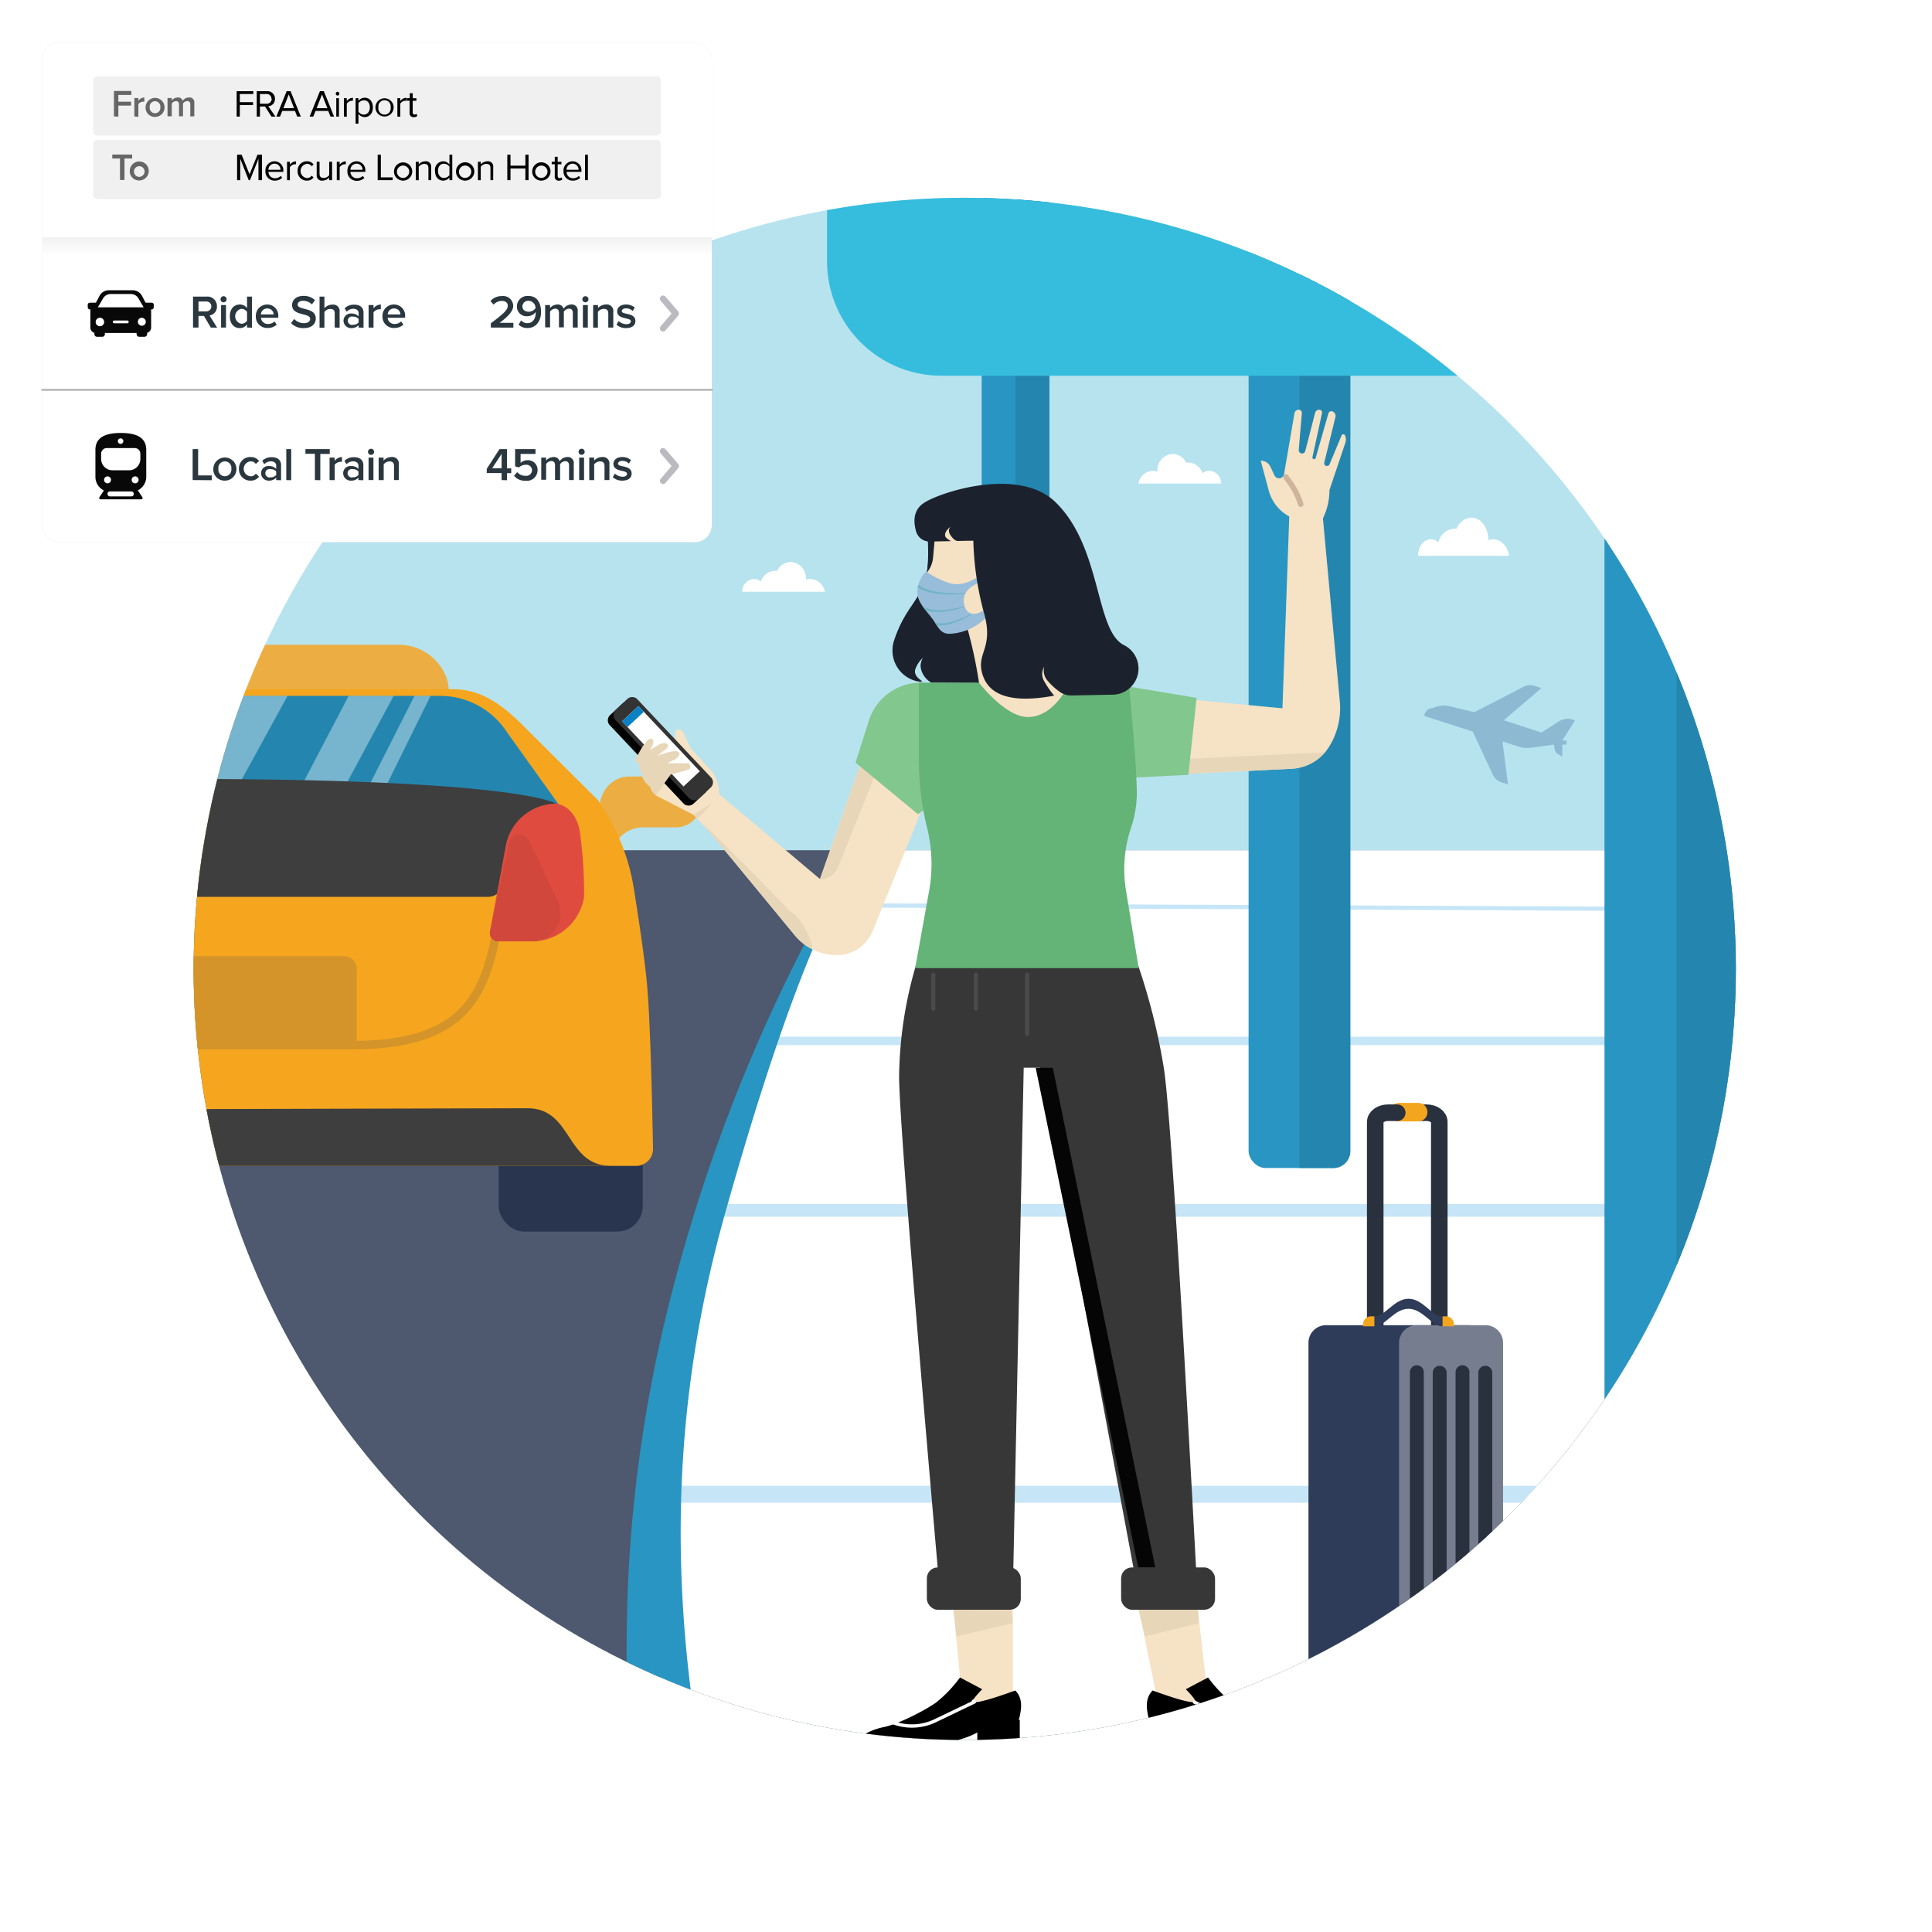 <?xml version="1.0" encoding="UTF-8"?> <svg xmlns="http://www.w3.org/2000/svg" xmlns:xlink="http://www.w3.org/1999/xlink" width="456" height="456" viewBox="0 0 456 456"><defs><style> .cls-1, .cls-10, .cls-17, .cls-24, .cls-26, .cls-33, .cls-37, .cls-39, .cls-53, .cls-55, .cls-57, .cls-7, .cls-8, .cls-9 { fill: none; } .cls-2 { clip-path: url(#clip-path); } .cls-3 { fill: #b7e3ef; } .cls-4 { fill: #7ba5c5; opacity: 0.67; } .cls-12, .cls-13, .cls-15, .cls-22, .cls-23, .cls-25, .cls-27, .cls-28, .cls-29, .cls-30, .cls-31, .cls-32, .cls-35, .cls-36, .cls-4, .cls-40, .cls-41, .cls-42, .cls-43, .cls-44, .cls-45, .cls-46, .cls-5, .cls-54, .cls-55, .cls-58 { fill-rule: evenodd; } .cls-20, .cls-5, .cls-51 { fill: #fff; } .cls-6 { fill: #4e586e; } .cls-10, .cls-7, .cls-8, .cls-9 { stroke: #c6e6f7; } .cls-10, .cls-17, .cls-24, .cls-26, .cls-33, .cls-37, .cls-39, .cls-53, .cls-7, .cls-8, .cls-9 { stroke-miterlimit: 10; } .cls-7 { stroke-width: 4px; } .cls-8 { stroke-width: 3px; } .cls-17, .cls-9 { stroke-width: 2px; } .cls-11 { fill: #2995c2; } .cls-12, .cls-19 { fill: #2486af; } .cls-13 { fill: #36bddd; } .cls-14 { fill: #29354f; } .cls-15 { fill: #ecae42; } .cls-16 { fill: #f5a61e; } .cls-17 { stroke: #d49429; } .cls-18 { fill: #d49429; } .cls-20 { opacity: 0.38; } .cls-21 { fill: #3e3e3e; } .cls-22 { fill: #df4c3f; } .cls-23 { fill: #d2473b; } .cls-24, .cls-26 { stroke: #29303e; stroke-width: 3.91px; } .cls-25 { fill: #f4a51e; } .cls-26, .cls-33, .cls-37, .cls-39, .cls-57 { stroke-linecap: round; } .cls-27 { fill: #b6b6b7; } .cls-29 { fill: #2e3c59; } .cls-30 { fill: #757d8f; } .cls-31 { fill: #29303e; } .cls-32 { fill: #f6e2c4; } .cls-33 { stroke: #fff; stroke-width: 0.79px; } .cls-34, .cls-43 { fill: #e8d6b9; } .cls-35, .cls-38 { fill: #373737; } .cls-36 { fill: #050505; } .cls-37 { stroke: #4b4a4b; } .cls-39 { stroke: #cdb49a; stroke-width: 1.29px; } .cls-40 { fill: #82c78d; } .cls-41 { fill: #333; } .cls-42 { fill: #0a81c4; } .cls-44 { fill: #64b377; } .cls-45 { fill: #1c222d; } .cls-46 { fill: #f5e1c3; } .cls-47 { fill: #98bdda; } .cls-48 { clip-path: url(#clip-path-2); } .cls-49 { fill: #71b4c4; } .cls-50 { opacity: 0.15; filter: url(#blurred); } .cls-52 { fill: url(#linear-gradient); } .cls-53 { stroke: #bbbaba; stroke-linecap: square; stroke-width: 0.5px; } .cls-54 { fill: #f0f0f0; } .cls-56 { fill: #666; } .cls-57 { stroke: #babac0; stroke-linejoin: round; stroke-width: 1.5px; } .cls-58 { fill: #080808; } .cls-59 { fill: #2a373e; } </style><clipPath id="clip-path"><circle class="cls-1" cx="227.7" cy="228.68" r="182"></circle></clipPath><clipPath id="clip-path-2"><path class="cls-1" d="M216.5,139.32c.1-1.63,1.58-4.83,2.41-4.22a20.07,20.07,0,0,0,5.32,2.57c3.64,1,7.52-1.7,9.73-4.45l-.07.67a2.37,2.37,0,0,1-.42,1.17,10.74,10.74,0,0,1-3.49,3c-1.55.92-2.61,2.05-2.51,3.92.1,2,1.37,3.64,3.82,2.56,2.24-1,2.93-2.13,3.91-5.34a.77.77,0,0,1,.41-.64,2.77,2.77,0,0,1,.67-.18,12.8,12.8,0,0,1-11.79,11.19c-2.54.22-3-1.55-4.34-3.41C218.37,143.77,216.34,142,216.5,139.32Z"></path></clipPath><filter id="blurred" name="blurred"><feGaussianBlur stdDeviation="2"></feGaussianBlur></filter><linearGradient id="linear-gradient" x1="89" y1="60.57" x2="89" y2="56.27" gradientUnits="userSpaceOnUse"><stop offset="0" stop-opacity="0"></stop><stop offset="1" stop-opacity="0.05"></stop></linearGradient></defs><g id="illu-free-navigator"><g id="Illustration"><g class="cls-2"><g id="Background"><g><rect class="cls-3" x="42.7" y="43.68" width="370" height="370"></rect><path class="cls-4" d="M336.2,169l11.4,3.66,4.72,10.14a3.48,3.48,0,0,0,2.1,1.86l1.5.48L354.62,175l3.95,1.27a6.09,6.09,0,0,0,2.65.23l5.55-.76.19,1.16a1.48,1.48,0,0,0,.71,1.05l1.07.64v-2.85h1v-.95h-1l3-4.75a3.94,3.94,0,0,0-3.82.23l-4.07,2.62L354.93,170l8.88-7.59-1.77-.57a3,3,0,0,0-2.3.19L348,168.09l-5.76-1.38a6.11,6.11,0,0,0-4.1.43h-.07A1.9,1.9,0,0,0,336.2,169Z"></path><g><path class="cls-5" d="M352.41,127.28a3.18,3.18,0,0,0-1.15.22c0-.07,0-.15,0-.22,0-2.82-1.78-5.1-4-5.1a4,4,0,0,0-3.5,2.67,2.88,2.88,0,0,0-.59-.06,4.1,4.1,0,0,0-3.67,3.24,2.61,2.61,0,0,0-1.79-.75c-1.68,0-3,1.75-3,3.9h21.5c-.38-2.23-1.93-3.9-3.79-3.9"></path><path class="cls-5" d="M272.13,111.15a3.35,3.35,0,0,1,1.05.17,1,1,0,0,1,0-.17,3.8,3.8,0,0,1,3.61-4,3.57,3.57,0,0,1,3.17,2.08,3.07,3.07,0,0,1,.53-.05,3.59,3.59,0,0,1,3.33,2.52,2.58,2.58,0,0,1,1.63-.58,2.91,2.91,0,0,1,2.76,3H268.7a3.61,3.61,0,0,1,3.43-3"></path><path class="cls-5" d="M191.27,136.65a3.3,3.3,0,0,0-1.05.17c0-.06,0-.12,0-.17a3.81,3.81,0,0,0-3.61-4,3.57,3.57,0,0,0-3.17,2.08,3.29,3.29,0,0,0-.54,0,3.61,3.61,0,0,0-3.33,2.52,2.53,2.53,0,0,0-1.62-.58,2.9,2.9,0,0,0-2.76,3h19.5a3.61,3.61,0,0,0-3.43-3"></path></g></g><g><rect class="cls-6" x="42.7" y="200.68" width="370" height="225"></rect><path class="cls-5" d="M412.7,200.68H204.2c-9.53,12.67-20.95,37.5-35.91,85.5-13.71,44-18.45,89-8.09,139.5H412.7Z"></path><line class="cls-7" x1="156.52" y1="352.68" x2="412.7" y2="352.68"></line><line class="cls-8" x1="168.29" y1="285.68" x2="412.7" y2="285.68"></line><line class="cls-9" x1="183.25" y1="245.68" x2="412.7" y2="245.68"></line><line class="cls-10" x1="196.11" y1="213.68" x2="412.7" y2="214.62"></line><path class="cls-11" d="M171.2,286.18q18.7-66.49,33-85.5h-2a393,393,0,0,0-44.39,107.45A330.87,330.87,0,0,0,150,425.68h17.47C157.12,375.2,158.72,330.51,171.2,286.18Z"></path></g><g><rect class="cls-11" x="294.7" y="43.68" width="24" height="232" rx="4"></rect><path class="cls-12" d="M306.7,43.68h12v228a4,4,0,0,1-4,4h-8Z"></path><rect class="cls-11" x="231.7" y="43.68" width="16" height="180" rx="4"></rect><path class="cls-12" d="M239.7,43.68h8v176a4,4,0,0,1-4,4h-4Z"></path><rect class="cls-11" x="378.7" y="43.92" width="34" height="294.76" rx="4"></rect><path class="cls-12" d="M395.7,43.84s17-.35,17,0V334.68a4,4,0,0,1-4,4h-13Z"></path><path class="cls-13" d="M195.2,43.68H412.7v45H222.2a27,27,0,0,1-27-27Z"></path></g></g><g id="Car"><rect class="cls-14" x="117.7" y="265.68" width="34" height="25" rx="6"></rect><path class="cls-15" d="M143,203.78l2-4.2a7.49,7.49,0,0,1,6.78-4.3h7.75a6,6,0,0,0,6-6v-2.5a3.5,3.5,0,0,0-3.5-3.5H148.51a6.7,6.7,0,0,0-5,2.25,7.91,7.91,0,0,0-2,5.26v7Z"></path><path class="cls-15" d="M106.2,164.69l-.52-3.81a12,12,0,0,0-11.53-8.7H42.7v12.51Z"></path><path class="cls-16" d="M150.13,275.18a4,4,0,0,0,4-4.08q-.56-29.52-1.43-38.92-.69-7.41-3.09-22.42a50,50,0,0,0-8.5-20.93l-17.74-17.66c-4.91-4.89-9.85-8.49-16.35-8.49H42.7v112.5Z"></path><path class="cls-17" d="M120.2,202.18l-2.58,15.32c-2.84,16.85-7.25,29.18-34.52,29.18H42.7"></path><path class="cls-18" d="M42.7,225.68H81.2a3,3,0,0,1,3,3.06v17.94H42.7"></path><g><path class="cls-19" d="M132.08,190.18l-12.49-17.46a18.78,18.78,0,0,0-15.87-8.47h-61v25.93Z"></path><g><polygon class="cls-20" points="82.29 164.25 68.7 190.18 78.96 190.18 92.91 164.25 82.29 164.25"></polygon><polygon class="cls-20" points="97.83 164.25 84.7 190.18 88.83 190.18 101.61 164.25 97.83 164.25"></polygon><polygon class="cls-20" points="57.05 164.25 43.2 190.18 53.65 190.18 67.87 164.25 57.05 164.25"></polygon></g></g><path class="cls-21" d="M42.7,183.85v27.83h72.44a3.73,3.73,0,0,0,3.16-1.74l12.9-20.26S123.21,183.85,42.7,183.85Z"></path><path class="cls-21" d="M144.27,275.18c-10.89,0-9-13.61-19.81-13.61l-81.76.21v13.4Z"></path><g><path class="cls-22" d="M117.6,222.18h8a12.41,12.41,0,0,0,12.26-10.51,106.44,106.44,0,0,0-1-15.38c-1.08-6.2-5.49-6.61-5.49-6.61a12.17,12.17,0,0,0-12,10l-3.73,20.18a2,2,0,0,0,1.61,2.33Z"></path><path class="cls-23" d="M117.67,222.18h8a6.64,6.64,0,0,0,6-9.48l-6.83-14.36a2.5,2.5,0,0,0-4.7.55l-4.45,20.87a2,2,0,0,0,2,2.42Z"></path></g></g><g id="Hannah"><g id="Suitcase"><g id="Handle"><path class="cls-24" d="M324.6,316.7h15.11V264.82c0-1.21-1.33-2.19-3-2.19h-6"></path><path class="cls-25" d="M334.73,264.67h-4.51a2.18,2.18,0,0,1,0-4.36h4.51a2.18,2.18,0,0,1,0,4.36"></path><path class="cls-26" d="M329.78,262.63h-2.19c-1.65,0-3,1-3,2.19V316.7"></path></g><g id="Wheels"><g><path class="cls-27" d="M343.79,408.25a3.09,3.09,0,1,0,3.09-3.26,3.18,3.18,0,0,0-3.09,3.26"></path><path class="cls-27" d="M332.58,408.25a3.09,3.09,0,1,0,3.09-3.26,3.18,3.18,0,0,0-3.09,3.26"></path><path class="cls-27" d="M321.52,408.25a3.09,3.09,0,1,0,3.09-3.26,3.18,3.18,0,0,0-3.09,3.26"></path><path class="cls-27" d="M318.25,404.75v5.65a1.2,1.2,0,1,1-2.4,0v-5.65"></path></g><g><path class="cls-28" d="M350.62,404.75l-2.88,3.9a1.09,1.09,0,0,1-.86.46,1.23,1.23,0,0,1-1.13-1.31v-3.05Z"></path><path class="cls-28" d="M339.42,404.75l-2.89,3.9a1.07,1.07,0,0,1-.86.46,1.24,1.24,0,0,1-1.13-1.31v-3.05Z"></path><path class="cls-28" d="M328.36,404.75l-2.89,3.9a1.07,1.07,0,0,1-.86.46,1.24,1.24,0,0,1-1.13-1.31v-3.05Z"></path><path class="cls-28" d="M317.05,407.28h0a1.83,1.83,0,0,1-1.78-1.88v-.65h3.56v.65a1.83,1.83,0,0,1-1.78,1.88"></path></g></g><g><path class="cls-29" d="M346.83,312.78h-34a4.16,4.16,0,0,0-4,4.27v83.43a4.16,4.16,0,0,0,4,4.27h34a4.16,4.16,0,0,0,4-4.27V317.05a4.16,4.16,0,0,0-4-4.27"></path><path class="cls-30" d="M350.76,312.78H334.22a4.16,4.16,0,0,0-4,4.27v83.43a4.16,4.16,0,0,0,4,4.27h16.54a4.16,4.16,0,0,0,4-4.27V317.05a4.16,4.16,0,0,0-4-4.27"></path><path class="cls-31" d="M334.41,395.25h0a1.68,1.68,0,0,1-1.63-1.73V324a1.64,1.64,0,1,1,3.27,0v69.51a1.68,1.68,0,0,1-1.64,1.73"></path><path class="cls-31" d="M339.8,395.25h0a1.68,1.68,0,0,1-1.64-1.73V324a1.64,1.64,0,1,1,3.28,0v69.51a1.69,1.69,0,0,1-1.64,1.73"></path><path class="cls-31" d="M345.18,395.25h0a1.68,1.68,0,0,1-1.63-1.73V324a1.64,1.64,0,1,1,3.27,0v69.51a1.68,1.68,0,0,1-1.64,1.73"></path><path class="cls-31" d="M350.57,395.25h0a1.68,1.68,0,0,1-1.64-1.73V324a1.64,1.64,0,1,1,3.28,0v69.51a1.69,1.69,0,0,1-1.64,1.73"></path></g><g id="Handle-2" data-name="Handle"><path class="cls-29" d="M332.44,306.54c-3.41,0-5.47,4.15-8.05,4.15v2.36c2.58,0,4.64-4.14,8.05-4.14s5.46,4.14,8,4.14v-2.36c-2.58,0-4.53-4.15-8-4.15"></path><path class="cls-25" d="M321.73,313.05h2.66v-2.36h-.87a1.85,1.85,0,0,0-1.79,1.9Z"></path><path class="cls-25" d="M343.15,313.05h-2.67v-2.36h.87a1.85,1.85,0,0,1,1.8,1.9Z"></path></g></g><g><g><polygon class="cls-32" points="224.95 378.84 227.14 401.52 239.05 401.52 239.05 379.94 224.95 378.84"></polygon><polygon class="cls-28" points="230.67 408.65 240.69 405.87 240.69 411.33 230.67 411.33 230.67 408.65"></polygon><path class="cls-28" d="M239.62,399q1.8,1.74,1.26,5c-.06.37-.12.71-.18,1a4.21,4.21,0,0,1-4.07,3.45l-5.34.12a20.21,20.21,0,0,1-10.15,2.72H206.71c-7.28,0-1.82-2.91,1.82-3.64s9.8-4,12.29-5.72a30.64,30.64,0,0,0,5.76-6l5.25,2.77q-2.78,2.85-2.06,3Q231.21,402.07,239.62,399Z"></path><path class="cls-33" d="M229.76,401.52l.1.23-9.12,4.38a12.7,12.7,0,0,1-10,.43"></path><polygon class="cls-34" points="225.04 379.94 225.74 386.23 239.06 383.08 238.69 380.05 225.04 379.94"></polygon></g><g><path class="cls-32" d="M268.82,379.94l4,19.62q9.31,4.35,11.91,3.92t0-5.89l-2-17.65Z"></path><polygon class="cls-28" points="281.01 408.65 270.99 405.87 270.99 411.33 281.01 411.33 281.01 408.65"></polygon><path class="cls-28" d="M272.06,399q-1.79,1.74-1.26,5c.06.37.12.71.18,1a4.23,4.23,0,0,0,4.07,3.45l5.34.12a20.24,20.24,0,0,0,10.16,2.72H305c7.28,0,1.82-2.91-1.82-3.64s-9.79-4-12.29-5.72a31,31,0,0,1-5.75-6l-5.26,2.77c1.86,1.9,2.54,2.9,2.06,3Q280.47,402.07,272.06,399Z"></path><path class="cls-33" d="M281.92,401.75l9.34,4.52a12.42,12.42,0,0,0,9.46.56"></path><polygon class="cls-34" points="268.73 379.94 270.24 386.23 282.96 383.08 282.74 379.94 268.73 379.94"></polygon></g><g><path class="cls-35" d="M212.21,254q0,12,9.8,123.91h17L241.62,252h3.87L269,377.94h13.72Q276.65,264,274.68,252a148.54,148.54,0,0,0-6-24H216.13A96.87,96.87,0,0,0,212.21,254Z"></path><polygon class="cls-36" points="244.45 252.03 248.49 252.03 272.67 369.95 268.64 369.95 244.45 252.03"></polygon><line class="cls-37" x1="230.35" y1="230.05" x2="230.35" y2="238.04"></line><line class="cls-37" x1="220.27" y1="230.05" x2="220.27" y2="238.04"></line><line class="cls-37" x1="242.44" y1="230.05" x2="242.44" y2="244.04"></line><rect class="cls-38" x="218.76" y="369.95" width="22.17" height="9.99" rx="2.57"></rect><rect class="cls-38" x="264.61" y="369.95" width="22.17" height="9.99" rx="2.57"></rect></g><g id="Arm"><path class="cls-32" d="M268.94,163.94l33.75,3.24,1.61-45.39,7.86-.39,4.07,44.19a17.23,17.23,0,0,1-2.53,10.66,11,11,0,0,1-8.84,5.19l-34,1.66Z"></path><path class="cls-32" d="M305.67,122.5a9.81,9.81,0,0,1-6.21-6.7l-1.9-7.07a2.55,2.55,0,0,1,2.31,1.47l.93,2a1.21,1.21,0,0,0,1.6.58,1.23,1.23,0,0,0,.67-.89l2.46-14.38a1,1,0,0,1,1-.8.74.74,0,0,1,.74.75v.06l-.74,8.66a.79.79,0,0,0,.72.85.77.77,0,0,0,.83-.59l2.3-8.94a1,1,0,0,1,1-.79.65.65,0,0,1,.65.66.59.59,0,0,1,0,.13l-2.26,10.4a.39.39,0,0,0,.3.46.38.38,0,0,0,.46-.27l3-10.5a.76.76,0,0,1,.93-.51l.14.06a1.17,1.17,0,0,1,.59,1.32l-2.64,10.75a.66.66,0,0,0,1.24.41l2.87-6.87a.43.43,0,0,1,.56-.22.45.45,0,0,1,.22.21,2.38,2.38,0,0,1,.1,1.76l-3.75,11.15a15.32,15.32,0,0,1-1.47,6.55l-.15.33Z"></path><path class="cls-39" d="M303.51,112.59l.72,1A17.89,17.89,0,0,1,307,119"></path><path class="cls-34" d="M304.86,181.44a11.07,11.07,0,0,0,7.86-3.87c-9.08.44-26.9,1.3-35.24,1.68l-.21,3.54Z"></path><polygon class="cls-40" points="265.71 161.93 282.43 164.72 280.48 182.88 265.68 183.63 265.71 161.93"></polygon></g><g><path class="cls-32" d="M217.53,179.78a7.72,7.72,0,0,0-14.4.44l-9.61,27.24-23.75-20-.13-1.28a8,8,0,0,0-2.09-4.64l-4.42-4.79a40.16,40.16,0,0,1-1.77-3.74,1.85,1.85,0,0,0-.58-.66.93.93,0,0,0-1.28.19,1.08,1.08,0,0,0-.1.35,7.61,7.61,0,0,0,0,1.75l-4.67,13.07,8.89,4.58s1.49,1.59,3.67,3.85l20.27,24.58a12.91,12.91,0,0,0,10,4.71,9.07,9.07,0,0,0,8.39-5.65l12.86-31.7,1.09-2.69Z"></path><g><path class="cls-28" d="M163.69,189.68l2.74-2.56a1.68,1.68,0,0,0,.08-2.38l-17.37-18.46a1.71,1.71,0,0,0-2.39-.07L144,168.78a1.68,1.68,0,0,0-.08,2.38l17.38,18.45a1.68,1.68,0,0,0,2.38.07"></path><path class="cls-41" d="M165,188.44l2.74-2.56a1.68,1.68,0,0,0,.08-2.38l-17.38-18.45a1.68,1.68,0,0,0-2.38-.07l-2.74,2.56a1.68,1.68,0,0,0-.08,2.38l17.38,18.45a1.68,1.68,0,0,0,2.38.07"></path><polygon class="cls-5" points="161.32 185.63 165.17 182.03 150.68 166.64 146.83 170.24 161.32 185.63"></polygon><polygon class="cls-42" points="148.11 171.6 151.96 168.01 150.68 166.64 146.83 170.24 148.11 171.6"></polygon></g><path class="cls-43" d="M162.11,180.15l-4.66,0c1-.53,2.12-.83,2.77-1.71a.57.57,0,0,0,.13-.27c.23-1.79-3.67-.36-5.22.24.25-.22.51-.43.77-.63.57-.43,2.8-1.72,1.3-2.33-1-.41-2.8,1-3.7,1.56l0-.05c.23-.48,1-1.69.63-2.28-1-1.74-3.56,3.43-3.84,4a1.39,1.39,0,0,0-.16,1.12,1.42,1.42,0,0,0,.91.66,1.6,1.6,0,0,0,0,1.4,2.85,2.85,0,0,0,.5.6,2.43,2.43,0,0,0,0,.66,4.43,4.43,0,0,0,1.94,2.59,3.2,3.2,0,0,0,1.3,2l3.51-4.91,4-1.06a.83.83,0,0,0-.22-1.64Z"></path><path class="cls-34" d="M193.59,207.56a4.51,4.51,0,0,0,4.19-2.84l8.49-21.14-3.36-2.76Z"></path><polygon class="cls-34" points="168.31 189.32 163.66 192.34 164.74 193.18 168.31 189.32"></polygon><path class="cls-34" d="M187.47,215.8c-2.34-1.72-5.42-5.72-21.72-21.54l21.86,26.51a12.72,12.72,0,0,0,3.87,3.15C192.48,223.55,189.67,217.66,187.47,215.8Z"></path><path class="cls-40" d="M217.35,161.12a12.88,12.88,0,0,0-12.29,9L201.92,180l14.73,12.16,7.84-5.45Z"></path></g><g id="Head"><path class="cls-44" d="M216,228.5l3.28-18.14a35.9,35.9,0,0,0-.52-15.23,64.46,64.46,0,0,1-1.86-15.76V161.12h15.82c3.52,5.41,6.81,7.11,9.89,7.11s6.37-1.7,9.89-7.11h13.92q1.9,20.28,1.9,26.36a26.26,26.26,0,0,1-1.44,8.09,30.9,30.9,0,0,0-1.12,14.6l3,18.33Z"></path><g><g id="Hannah-2" data-name="Hannah"><g id="Head-2" data-name="Head"><path class="cls-45" d="M218.56,122.5q1.23,11-.53,15.47c-1.83,4.6-4.59,6.25-6.89,12.92,0,.1-.07.2-.1.29a7.41,7.41,0,0,0,4.63,9.39,7.22,7.22,0,0,0,2,.38c-1.49-.92-2-1.93-1.66-3a6.62,6.62,0,0,1,2-2.86,3.43,3.43,0,0,0-.6,2.92,5.07,5.07,0,0,0,2.36,3.08l17.37.06-12-38.62Z"></path></g></g><g><g><g id="Hannah-3" data-name="Hannah"><g id="Head-3" data-name="Head"><path class="cls-45" d="M218.61,122.42q1.23,11-.53,15.44c-1.83,4.59-4.59,6.24-6.88,12.9,0,.1-.07.19-.1.29a7.39,7.39,0,0,0,4.62,9.37,7.22,7.22,0,0,0,2,.38q-2.23-1.37-1.65-3a6.54,6.54,0,0,1,2-2.85,3.43,3.43,0,0,0-.6,2.92,5,5,0,0,0,2.36,3.07l17.34.06-12-38.55Z"></path><path class="cls-46" d="M221,123l-.77,8.55a6.49,6.49,0,0,1-1.46,3.59l.79,3.91.27,4.93a3.87,3.87,0,0,0,3.63,3.65c1.62.1,3.2.16,4.73.18a110.19,110.19,0,0,1,2.88,13.32s6.2,8.11,11.5,8.11c6.47,0,9.88-8.11,9.89-8.11L236.85,139h0a15.12,15.12,0,0,0,2.6-6.49c.51-5.13-2.8-9.93-7.4-10.72a6.25,6.25,0,0,0-1-.1l-2.55-.11C227.17,121.49,224.67,122,221,123Z"></path><path class="cls-47" d="M216.5,139.32c.1-1.63,1.58-4.83,2.41-4.22a20.07,20.07,0,0,0,5.32,2.57c3.64,1,7.52-1.7,9.73-4.45l-.07.67a2.37,2.37,0,0,1-.42,1.17,10.74,10.74,0,0,1-3.49,3c-1.55.92-2.61,2.05-2.51,3.92.1,2,1.37,3.64,3.82,2.56,2.24-1,2.93-2.13,3.91-5.34a.77.77,0,0,1,.41-.64,2.77,2.77,0,0,1,.67-.18,12.8,12.8,0,0,1-11.79,11.19c-2.54.22-3-1.55-4.34-3.41C218.37,143.77,216.34,142,216.5,139.32Z"></path></g></g><path class="cls-45" d="M218,118.75q-3.06,2.07-1.79,6.65a3.31,3.31,0,0,0,3.25,2.42l5-.1c-.88-.48-1.34-.9-1.39-1.26-.1-.71.35-1.43,1.35-2.18-.61.59-.6,1.3,0,2.15s1.17,1.26,1.64,1.25l3.67-.07A71.35,71.35,0,0,0,232.34,145c2.14,8.07-1.85,9-.53,13.89q2.19,8.07,17,5.3a22.35,22.35,0,0,1-2.35-3.4,3.35,3.35,0,0,1,0-3.43,3.64,3.64,0,0,0,.91,3.43,14.85,14.85,0,0,0,2.75,2.49,4.55,4.55,0,0,0,2.76.87l9.78-.19a6.17,6.17,0,0,0,2.64-11.69c-6.88-3.43-5.17-23-16.13-33.7C240.54,110.05,221.82,116.15,218,118.75Z"></path></g><g class="cls-48"><path class="cls-49" d="M215.89,138l.44-.39.39.36a2.32,2.32,0,0,0,.49.38,5.13,5.13,0,0,0,.71.4,13.88,13.88,0,0,0,4.36,1.1,33.45,33.45,0,0,0,4.57.14l1.51-.06a3.67,3.67,0,0,1,.58,0,1.88,1.88,0,0,1-.57.12c-.36,0-.88.12-1.51.17a29.08,29.08,0,0,1-4.62,0,13.81,13.81,0,0,1-4.55-1,5.15,5.15,0,0,1-.78-.42,2.47,2.47,0,0,1-.57-.41Z"></path><path class="cls-49" d="M216.55,143l.4-.43.39.3a4.29,4.29,0,0,0,1.14.62,10.23,10.23,0,0,0,4.05.48,24.66,24.66,0,0,0,4.13-.61c.56-.13,1-.24,1.34-.33a2.33,2.33,0,0,1,.52-.11,1.9,1.9,0,0,1-.49.22c-.31.11-.76.27-1.32.43a22,22,0,0,1-4.15.8,10.58,10.58,0,0,1-4.27-.37,5.07,5.07,0,0,1-1.29-.66Z"></path><path class="cls-49" d="M219.35,146.83l.4-.43a3.06,3.06,0,0,0,1.34.65,8,8,0,0,0,3.51-.3,24.26,24.26,0,0,0,3.41-1.26c.92-.41,1.51-.72,1.53-.69a7.8,7.8,0,0,1-1.43.88,21.22,21.22,0,0,1-3.39,1.46,8.34,8.34,0,0,1-3.73.44,2.82,2.82,0,0,1-.71-.2,1.52,1.52,0,0,1-.51-.26Z"></path></g></g></g></g></g></g></g></g><g id="dshadow" class="cls-50"><rect x="10" y="10" width="158" height="118" rx="4"></rect></g><g id="Display"><rect class="cls-51" x="10" y="10" width="158" height="118" rx="4"></rect><rect class="cls-52" x="10" y="56" width="158" height="5"></rect><line class="cls-53" x1="168" y1="92" x2="10" y2="92"></line><g><path class="cls-54" d="M23,18H155a1,1,0,0,1,1,1V31a1,1,0,0,1-1,1H23a1,1,0,0,1-1-1V19A1,1,0,0,1,23,18Z"></path><path class="cls-54" d="M23,33H155a1,1,0,0,1,1,1V46a1,1,0,0,1-1,1H23a1,1,0,0,1-1-1V34A1,1,0,0,1,23,33Z"></path></g><path class="cls-55" d="M35.69,70.94H34.36l-.83-1.58A2.48,2.48,0,0,0,31.35,68h-5.7a2.48,2.48,0,0,0-2.18,1.35l-.83,1.58H21.31c-.33,0-.6.18-.6.4V72a.57.57,0,0,0,.6.54h.11a.63.63,0,0,0-.09.33v3.9a1.29,1.29,0,0,0,.94,1.26v.29a.64.64,0,0,0,.62.65h1.25a.64.64,0,0,0,.62-.65V78.1h7.48v.24a.64.64,0,0,0,.62.65h1.25a.64.64,0,0,0,.62-.65v-.29a1.29,1.29,0,0,0,.94-1.26v-3.9a.63.63,0,0,0-.09-.33h.11a.57.57,0,0,0,.6-.54v-.68C36.29,71.12,36,70.94,35.69,70.94Zm-1.27,4.55a.94.94,0,1,1-.93-1A1,1,0,0,1,34.42,75.49ZM23.76,70.9l.58-1a2.07,2.07,0,0,1,1.81-1h4.7a2.07,2.07,0,0,1,1.81,1l.58,1L33.91,72H23.09Zm-.25,3.62a1,1,0,1,1-.93,1A1,1,0,0,1,23.51,74.52Zm6.55,1.3H26.94a.32.32,0,0,1-.31-.33.31.31,0,0,1,.31-.32h3.12a.31.31,0,0,1,.31.32A.32.32,0,0,1,30.06,75.82Z"></path><g><g><path class="cls-56" d="M26.89,27.48v-6H31v.93H27.94V24h3v.93h-3v2.6Z"></path><path class="cls-56" d="M31.71,27.48V23.14h.95v.63A1.87,1.87,0,0,1,34.07,23V24l-.28,0a1.5,1.5,0,0,0-1.13.58v3Z"></path><path class="cls-56" d="M34.36,25.31a2.24,2.24,0,1,1,2.23,2.28A2.17,2.17,0,0,1,34.36,25.31Zm3.48,0a1.26,1.26,0,1,0-2.5,0,1.26,1.26,0,1,0,2.5,0Z"></path><path class="cls-56" d="M44.91,27.48V24.65c0-.47-.21-.79-.72-.79a1.3,1.3,0,0,0-1,.58v3h-.94V24.65c0-.47-.2-.79-.71-.79a1.31,1.31,0,0,0-1,.58v3h-1V23.14h1v.58A1.92,1.92,0,0,1,41.94,23a1.14,1.14,0,0,1,1.19.79A1.82,1.82,0,0,1,44.6,23a1.15,1.15,0,0,1,1.26,1.31v3.14Z"></path></g><g><path d="M55.86,27.52v-6h3.93v.67H56.6v1.93h3.13v.67H56.6v2.73Z"></path><path d="M64.08,27.52l-1.53-2.38h-1.2v2.38H60.6v-6H63a1.75,1.75,0,0,1,1.89,1.81,1.67,1.67,0,0,1-1.56,1.75L65,27.52Zm0-4.19a1.12,1.12,0,0,0-1.21-1.14H61.35v2.29h1.57A1.14,1.14,0,0,0,64.13,23.33Z"></path><path d="M70.15,27.52l-.53-1.34h-3l-.53,1.34h-.86l2.43-6h.92l2.42,6Zm-2-5.23-1.26,3.24H69.4Z"></path><path d="M78,27.52l-.53-1.34h-3l-.53,1.34h-.86l2.43-6h.92l2.42,6Zm-2-5.23-1.27,3.24h2.54Z"></path><path d="M79.25,22.1a.46.46,0,0,1,.46-.45.46.46,0,0,1,0,.91A.46.46,0,0,1,79.25,22.1Zm.12,5.42V23.18H80v4.34Z"></path><path d="M81.17,27.52V23.18h.68v.69a1.86,1.86,0,0,1,1.45-.79v.69l-.26,0a1.6,1.6,0,0,0-1.19.7v3.07Z"></path><path d="M84.6,26.87v2.31h-.67v-6h.67v.64a1.83,1.83,0,0,1,1.47-.75c1.14,0,1.94.86,1.94,2.28s-.8,2.28-1.94,2.28A1.82,1.82,0,0,1,84.6,26.87Zm2.69-1.52c0-1-.52-1.68-1.39-1.68a1.64,1.64,0,0,0-1.3.69v2a1.63,1.63,0,0,0,1.3.7C86.77,27,87.29,26.31,87.29,25.35Z"></path><path d="M88.61,25.35a2.15,2.15,0,1,1,4.3,0,2.15,2.15,0,1,1-4.3,0Zm3.59,0a1.46,1.46,0,1,0-2.88,0,1.46,1.46,0,1,0,2.88,0Z"></path><path d="M93.79,27.52V23.18h.68v.69a1.86,1.86,0,0,1,1.45-.79v.69l-.27,0a1.58,1.58,0,0,0-1.18.7v3.07Z"></path><path d="M96.68,26.62V23.77H96v-.59h.72V22h.69v1.19h.88v.59h-.88v2.7c0,.33.14.56.43.56a.65.65,0,0,0,.46-.19l.19.51a1.05,1.05,0,0,1-.8.28A.89.89,0,0,1,96.68,26.62Z"></path></g></g><g><g><path class="cls-56" d="M28.32,42.48V37.41H26.5v-.93h4.69v.93H29.38v5.07Z"></path><path class="cls-56" d="M30.63,40.31a2.24,2.24,0,1,1,2.24,2.28A2.17,2.17,0,0,1,30.63,40.31Zm3.49,0a1.26,1.26,0,1,0-1.25,1.44A1.3,1.3,0,0,0,34.12,40.31Z"></path></g><g><path d="M61,42.52V37.47l-2,5.05h-.3l-2-5.05v5.05h-.74v-6h1.07l1.87,4.63,1.87-4.63h1.07v6Z"></path><path d="M62.64,40.35a2.17,2.17,0,0,1,2.15-2.28,2.1,2.1,0,0,1,2.08,2.33v.17H63.36a1.52,1.52,0,0,0,1.56,1.5,1.89,1.89,0,0,0,1.35-.55l.33.44a2.43,2.43,0,0,1-1.73.67A2.16,2.16,0,0,1,62.64,40.35Zm2.14-1.72a1.45,1.45,0,0,0-1.43,1.44h2.86A1.41,1.41,0,0,0,64.78,38.63Z"></path><path d="M67.75,42.52V38.18h.67v.69a1.88,1.88,0,0,1,1.45-.79v.69l-.26,0a1.6,1.6,0,0,0-1.19.69v3.08Z"></path><path d="M70.25,40.35a2.15,2.15,0,0,1,2.17-2.28,1.86,1.86,0,0,1,1.59.75l-.45.41a1.28,1.28,0,0,0-1.11-.56,1.69,1.69,0,0,0,0,3.36,1.31,1.31,0,0,0,1.11-.57l.45.42a1.86,1.86,0,0,1-1.59.75A2.15,2.15,0,0,1,70.25,40.35Z"></path><path d="M77.68,42.52v-.61a2.11,2.11,0,0,1-1.55.72,1.22,1.22,0,0,1-1.38-1.38V38.18h.67V41c0,.76.39,1,1,1a1.65,1.65,0,0,0,1.28-.66V38.18h.68v4.34Z"></path><path d="M79.49,42.52V38.18h.68v.69a1.86,1.86,0,0,1,1.45-.79v.69l-.27,0a1.57,1.57,0,0,0-1.18.69v3.08Z"></path><path d="M82,40.35a2.17,2.17,0,0,1,2.15-2.28,2.1,2.1,0,0,1,2.08,2.33v.17H82.71a1.52,1.52,0,0,0,1.56,1.5,1.89,1.89,0,0,0,1.35-.55L86,42a2.43,2.43,0,0,1-1.73.67A2.16,2.16,0,0,1,82,40.35Zm2.14-1.72a1.45,1.45,0,0,0-1.43,1.44h2.86A1.41,1.41,0,0,0,84.13,38.63Z"></path><path d="M89.14,42.52v-6h.75v5.34h2.79v.66Z"></path><path d="M93,40.35a2.15,2.15,0,1,1,2.15,2.28A2.13,2.13,0,0,1,93,40.35Zm3.59,0A1.46,1.46,0,1,0,95.14,42,1.51,1.51,0,0,0,96.58,40.35Z"></path><path d="M101.12,42.52V39.68c0-.78-.4-1-1-1a1.68,1.68,0,0,0-1.29.68v3.17h-.68V38.18h.68v.63a2.13,2.13,0,0,1,1.56-.74,1.23,1.23,0,0,1,1.37,1.4v3.05Z"></path><path d="M106.08,42.52v-.64a1.85,1.85,0,0,1-1.47.75c-1.13,0-1.94-.86-1.94-2.28a2,2,0,0,1,1.94-2.28,1.83,1.83,0,0,1,1.47.76V36.52h.67v6Zm0-1.18v-2a1.63,1.63,0,0,0-1.3-.7c-.88,0-1.4.72-1.4,1.68s.52,1.68,1.4,1.68A1.64,1.64,0,0,0,106.08,41.34Z"></path><path d="M107.63,40.35a2.16,2.16,0,1,1,2.16,2.28A2.13,2.13,0,0,1,107.63,40.35Zm3.6,0A1.46,1.46,0,1,0,109.79,42,1.52,1.52,0,0,0,111.23,40.35Z"></path><path d="M115.76,42.52V39.68c0-.78-.39-1-1-1a1.68,1.68,0,0,0-1.29.68v3.17h-.67V38.18h.67v.63a2.13,2.13,0,0,1,1.56-.74,1.23,1.23,0,0,1,1.38,1.4v3.05Z"></path><path d="M124,42.52V39.77h-3.51v2.75h-.75v-6h.75V39.1H124V36.52h.75v6Z"></path><path d="M125.62,40.35a2.16,2.16,0,1,1,2.16,2.28A2.13,2.13,0,0,1,125.62,40.35Zm3.6,0A1.46,1.46,0,1,0,127.78,42,1.52,1.52,0,0,0,129.22,40.35Z"></path><path d="M130.94,41.61V38.77h-.72v-.59h.72V37h.69v1.19h.88v.59h-.88v2.7c0,.32.14.56.43.56a.63.63,0,0,0,.46-.19l.2.51a1.09,1.09,0,0,1-.8.28A.9.9,0,0,1,130.94,41.61Z"></path><path d="M133,40.35a2.17,2.17,0,0,1,2.14-2.28,2.11,2.11,0,0,1,2.09,2.33v.17h-3.51a1.52,1.52,0,0,0,1.55,1.5,1.87,1.87,0,0,0,1.35-.55l.33.44a2.41,2.41,0,0,1-1.73.67A2.15,2.15,0,0,1,133,40.35Zm2.13-1.72a1.44,1.44,0,0,0-1.42,1.44h2.85A1.41,1.41,0,0,0,135.12,38.63Z"></path><path d="M138.09,42.52v-6h.67v6Z"></path></g></g><g><polyline class="cls-57" points="156.5 70.5 159.5 74 156.5 77.5"></polyline><path class="cls-58" d="M35.69,71.44H34.36l-.83-1.58a2.48,2.48,0,0,0-2.18-1.35h-5.7a2.48,2.48,0,0,0-2.18,1.35l-.83,1.58H21.31c-.33,0-.6.18-.6.4v.68a.57.57,0,0,0,.6.54h.11a.63.63,0,0,0-.09.33v3.9a1.29,1.29,0,0,0,.94,1.26v.29a.64.64,0,0,0,.62.65h1.25a.64.64,0,0,0,.62-.65v-.25h7.48v.25a.64.64,0,0,0,.62.65h1.25a.64.64,0,0,0,.62-.65v-.29a1.29,1.29,0,0,0,.94-1.26v-3.9a.63.63,0,0,0-.09-.33h.11a.57.57,0,0,0,.6-.54v-.68C36.29,71.62,36,71.44,35.69,71.44ZM34.42,76a.94.94,0,1,1-.93-1A1,1,0,0,1,34.42,76ZM23.76,71.4l.58-1a2.07,2.07,0,0,1,1.81-1h4.7a2.07,2.07,0,0,1,1.81,1l.58,1,.67,1.14H23.09ZM23.51,75a1,1,0,1,1-.93,1A1,1,0,0,1,23.51,75Zm6.55,1.3H26.94a.32.32,0,0,1-.31-.33.31.31,0,0,1,.31-.32h3.12a.31.31,0,0,1,.31.32A.32.32,0,0,1,30.06,76.32Z"></path><g><path class="cls-59" d="M49.75,77.31l-1.61-2.74H46.85v2.74H45.56V70h3.23a2.24,2.24,0,0,1,2.41,2.3,2.07,2.07,0,0,1-1.75,2.16l1.8,2.88Zm.13-5a1.15,1.15,0,0,0-1.26-1.15H46.85v2.33h1.77A1.16,1.16,0,0,0,49.88,72.26Z"></path><path class="cls-59" d="M52.05,70.63a.72.72,0,1,1,.72.72A.71.71,0,0,1,52.05,70.63Zm.13,6.68V72h1.16v5.31Z"></path><path class="cls-59" d="M58.31,77.31v-.73a2.13,2.13,0,0,1-1.7.86c-1.36,0-2.36-1-2.36-2.79s1-2.78,2.36-2.78a2.06,2.06,0,0,1,1.7.86V70h1.16v7.34Zm0-1.6V73.6A1.72,1.72,0,0,0,57,72.89a1.79,1.79,0,0,0,0,3.53A1.72,1.72,0,0,0,58.31,75.71Z"></path><path class="cls-59" d="M60.38,74.65a2.68,2.68,0,0,1,2.69-2.78,2.61,2.61,0,0,1,2.61,2.88V75H61.59a1.61,1.61,0,0,0,1.68,1.47,2.21,2.21,0,0,0,1.52-.6l.53.76a3.13,3.13,0,0,1-2.16.78A2.66,2.66,0,0,1,60.38,74.65Zm2.68-1.84a1.45,1.45,0,0,0-1.48,1.4h3A1.43,1.43,0,0,0,63.06,72.81Z"></path><path class="cls-59" d="M68.7,76.28l.72-1a3.16,3.16,0,0,0,2.32,1c1.06,0,1.47-.52,1.47-1,0-1.54-4.27-.59-4.27-3.28,0-1.22,1-2.16,2.67-2.16a3.81,3.81,0,0,1,2.74,1l-.73,1A3,3,0,0,0,71.49,71c-.75,0-1.23.37-1.23.91,0,1.38,4.27.53,4.27,3.26,0,1.22-.87,2.27-2.84,2.27A4,4,0,0,1,68.7,76.28Z"></path><path class="cls-59" d="M79,77.31V74c0-.84-.42-1.08-1.07-1.08a1.77,1.77,0,0,0-1.36.7v3.72H75.42V70h1.15v2.74a2.49,2.49,0,0,1,1.87-.84,1.52,1.52,0,0,1,1.72,1.68v3.76Z"></path><path class="cls-59" d="M84.64,77.31v-.58a2.22,2.22,0,0,1-1.72.71,1.77,1.77,0,0,1-1.84-1.76A1.7,1.7,0,0,1,82.92,74a2.21,2.21,0,0,1,1.72.68v-.8c0-.61-.51-1-1.24-1a2.1,2.1,0,0,0-1.57.69l-.49-.81a3.14,3.14,0,0,1,2.24-.85c1.19,0,2.22.49,2.22,1.91v3.53Zm0-1.21v-.81a1.54,1.54,0,0,0-1.26-.55,1,1,0,1,0,0,1.91A1.57,1.57,0,0,0,84.64,76.1Z"></path><path class="cls-59" d="M87,77.31V72h1.16v.77a2.27,2.27,0,0,1,1.72-.9V73a1.62,1.62,0,0,0-.35,0,1.82,1.82,0,0,0-1.37.71v3.62Z"></path><path class="cls-59" d="M90.27,74.65A2.68,2.68,0,0,1,93,71.87a2.61,2.61,0,0,1,2.61,2.88V75H91.48a1.6,1.6,0,0,0,1.68,1.47,2.23,2.23,0,0,0,1.52-.6l.53.76a3.15,3.15,0,0,1-2.16.78A2.66,2.66,0,0,1,90.27,74.65ZM93,72.81a1.46,1.46,0,0,0-1.49,1.4h3A1.43,1.43,0,0,0,93,72.81Z"></path></g><g><path class="cls-59" d="M115.85,77.31v-1c2.85-2.16,4-3.1,4-4.17,0-.77-.67-1.11-1.34-1.11a2.54,2.54,0,0,0-2,.87l-.75-.84a3.49,3.49,0,0,1,2.72-1.18,2.37,2.37,0,0,1,2.65,2.26c0,1.36-1.25,2.57-3.2,4.06h3.24v1.13Z"></path><path class="cls-59" d="M122.39,76.62l.61-1a1.86,1.86,0,0,0,1.5.65c1.34,0,1.94-1.22,1.94-2.42a1.48,1.48,0,0,0,0-.21,2.51,2.51,0,0,1-2,1A2.27,2.27,0,0,1,122,72.32a2.5,2.5,0,0,1,2.7-2.47c2.16,0,3,1.75,3,3.79s-1.11,3.79-3.24,3.79A3,3,0,0,1,122.39,76.62Zm4-3.91A1.68,1.68,0,0,0,124.78,71a1.36,1.36,0,0,0-1.48,1.27c0,.91.71,1.31,1.51,1.31A2,2,0,0,0,126.42,72.71Z"></path><path class="cls-59" d="M135.2,77.31V73.85c0-.58-.26-1-.88-1a1.61,1.61,0,0,0-1.24.7v3.72h-1.15V73.85c0-.58-.24-1-.87-1a1.62,1.62,0,0,0-1.23.7v3.72h-1.16V72h1.16v.71a2.34,2.34,0,0,1,1.74-.84,1.39,1.39,0,0,1,1.45,1,2.24,2.24,0,0,1,1.8-1,1.4,1.4,0,0,1,1.53,1.6v3.84Z"></path><path class="cls-59" d="M137.45,70.63a.72.72,0,1,1,.72.72A.71.71,0,0,1,137.45,70.63Zm.13,6.68V72h1.16v5.31Z"></path><path class="cls-59" d="M143.57,77.31V74c0-.84-.43-1.1-1.08-1.1a1.84,1.84,0,0,0-1.37.7v3.72H140V72h1.15v.71a2.59,2.59,0,0,1,1.89-.84,1.52,1.52,0,0,1,1.71,1.7v3.74Z"></path><path class="cls-59" d="M145.5,76.61l.53-.83a2.72,2.72,0,0,0,1.79.74c.7,0,1.06-.29,1.06-.7,0-1-3.21-.3-3.21-2.35,0-.87.75-1.6,2.09-1.6a3.1,3.1,0,0,1,2.06.73l-.49.82a2.13,2.13,0,0,0-1.57-.64c-.61,0-1,.28-1,.66,0,.93,3.21.23,3.21,2.34,0,1-.78,1.66-2.21,1.66A3.22,3.22,0,0,1,145.5,76.61Z"></path></g></g><g><path class="cls-58" d="M31.93,114.08a.82.82,0,1,0-.86-.81.84.84,0,0,0,.86.81m-6.52,0a.82.82,0,1,0-.85-.81.83.83,0,0,0,.85.81m3.09-9.31a.65.65,0,1,0-.69-.65.67.67,0,0,0,.69.65m-4.63,2.29a1.35,1.35,0,0,1,1.37-1.31h6.52a1.35,1.35,0,0,1,1.37,1.31v1.31A2.68,2.68,0,0,1,30.39,111H26.61a2.68,2.68,0,0,1-2.74-2.61v-1.31m.65,8.68a3.57,3.57,0,0,1-2-3.18v-6.39c0-3.16,2.69-4,6-4s6,.85,6,4v6.39a3.56,3.56,0,0,1-2,3.15l.05.07,1,1.5c.2.31.06.56-.32.56H23.82c-.38,0-.52-.25-.32-.56l1-1.5,0,0m.86.83A.58.58,0,0,1,26,116H31a.58.58,0,1,1,0,1.16H26A.58.58,0,0,1,25.38,116.57Z"></path><polyline class="cls-57" points="156.5 106.5 159.5 110 156.5 113.5"></polyline><g><path class="cls-59" d="M45.47,113.31V106h1.29v6.21H50v1.13Z"></path><path class="cls-59" d="M50.35,110.65a2.73,2.73,0,1,1,2.73,2.79A2.64,2.64,0,0,1,50.35,110.65Zm4.25,0a1.54,1.54,0,1,0-3.05,0,1.54,1.54,0,1,0,3.05,0Z"></path><path class="cls-59" d="M56.4,110.65a2.66,2.66,0,0,1,2.74-2.78,2.37,2.37,0,0,1,2,.94l-.76.7a1.39,1.39,0,0,0-1.22-.62,1.77,1.77,0,0,0,0,3.53,1.41,1.41,0,0,0,1.22-.64l.76.72a2.4,2.4,0,0,1-2,.94A2.67,2.67,0,0,1,56.4,110.65Z"></path><path class="cls-59" d="M65.19,113.31v-.58a2.26,2.26,0,0,1-1.73.71,1.77,1.77,0,0,1-1.84-1.76A1.7,1.7,0,0,1,63.46,110a2.23,2.23,0,0,1,1.73.68v-.79c0-.62-.52-1-1.25-1a2.13,2.13,0,0,0-1.57.68l-.48-.81a3.1,3.1,0,0,1,2.23-.85c1.19,0,2.22.49,2.22,1.91v3.53Zm0-1.21v-.81a1.57,1.57,0,0,0-1.27-.55,1,1,0,1,0,0,1.91A1.57,1.57,0,0,0,65.19,112.1Z"></path><path class="cls-59" d="M67.57,113.31V106h1.16v7.34Z"></path><path class="cls-59" d="M74.32,113.31v-6.2H72.09V106h5.74v1.14H75.6v6.2Z"></path><path class="cls-59" d="M77.79,113.31V108H79v.77a2.27,2.27,0,0,1,1.72-.9V109a1.69,1.69,0,0,0-.35,0,1.82,1.82,0,0,0-1.37.71v3.62Z"></path><path class="cls-59" d="M84.6,113.31v-.58a2.23,2.23,0,0,1-1.73.71A1.77,1.77,0,0,1,81,111.68,1.69,1.69,0,0,1,82.87,110a2.22,2.22,0,0,1,1.73.68v-.79c0-.62-.52-1-1.24-1a2.15,2.15,0,0,0-1.58.68l-.48-.81a3.13,3.13,0,0,1,2.23-.85c1.19,0,2.23.49,2.23,1.91v3.53Zm0-1.21v-.81a1.55,1.55,0,0,0-1.26-.55,1,1,0,1,0,0,1.91A1.55,1.55,0,0,0,84.6,112.1Z"></path><path class="cls-59" d="M86.86,106.63a.71.71,0,0,1,.71-.71.72.72,0,1,1-.71.71Zm.13,6.68V108h1.15v5.31Z"></path><path class="cls-59" d="M93,113.31V110c0-.84-.43-1.1-1.08-1.1a1.8,1.8,0,0,0-1.36.7v3.72H89.37V108h1.16v.71a2.55,2.55,0,0,1,1.88-.84,1.53,1.53,0,0,1,1.72,1.7v3.74Z"></path></g><g><path class="cls-59" d="M118.39,113.31v-1.66h-3.5v-1l3-4.65h1.77v4.55h1v1.13h-1v1.66Zm0-6.18-2.23,3.39h2.23Z"></path><path class="cls-59" d="M121.33,112.31l.74-.89a2.48,2.48,0,0,0,2,.88,1.34,1.34,0,0,0,1.5-1.3,1.31,1.31,0,0,0-1.47-1.3,2.25,2.25,0,0,0-1.61.63l-.91-.26V106h4.81v1.14h-3.52v2.11a2.44,2.44,0,0,1,1.66-.63,2.27,2.27,0,0,1,2.35,2.37,2.51,2.51,0,0,1-2.8,2.48A3.38,3.38,0,0,1,121.33,112.31Z"></path><path class="cls-59" d="M134.31,113.31v-3.46c0-.57-.25-1-.88-1a1.57,1.57,0,0,0-1.23.7v3.72H131v-3.46c0-.57-.24-1-.87-1a1.63,1.63,0,0,0-1.23.7v3.72h-1.15V108h1.15v.71a2.36,2.36,0,0,1,1.74-.84,1.38,1.38,0,0,1,1.45,1,2.25,2.25,0,0,1,1.81-1,1.4,1.4,0,0,1,1.52,1.6v3.84Z"></path><path class="cls-59" d="M136.56,106.63a.72.72,0,1,1,.72.72A.71.71,0,0,1,136.56,106.63Zm.14,6.68V108h1.15v5.31Z"></path><path class="cls-59" d="M142.68,113.31V110c0-.84-.43-1.1-1.08-1.1a1.8,1.8,0,0,0-1.36.7v3.72h-1.16V108h1.16v.71a2.55,2.55,0,0,1,1.88-.84,1.53,1.53,0,0,1,1.72,1.7v3.74Z"></path><path class="cls-59" d="M144.62,112.61l.52-.83a2.72,2.72,0,0,0,1.8.74c.69,0,1.05-.29,1.05-.7,0-1-3.21-.3-3.21-2.35,0-.87.75-1.6,2.09-1.6a3.08,3.08,0,0,1,2.06.73l-.49.82a2.17,2.17,0,0,0-1.57-.64c-.6,0-1,.29-1,.66,0,.94,3.21.23,3.21,2.34,0,1-.78,1.66-2.21,1.66A3.2,3.2,0,0,1,144.62,112.61Z"></path></g></g></g></g></svg> 